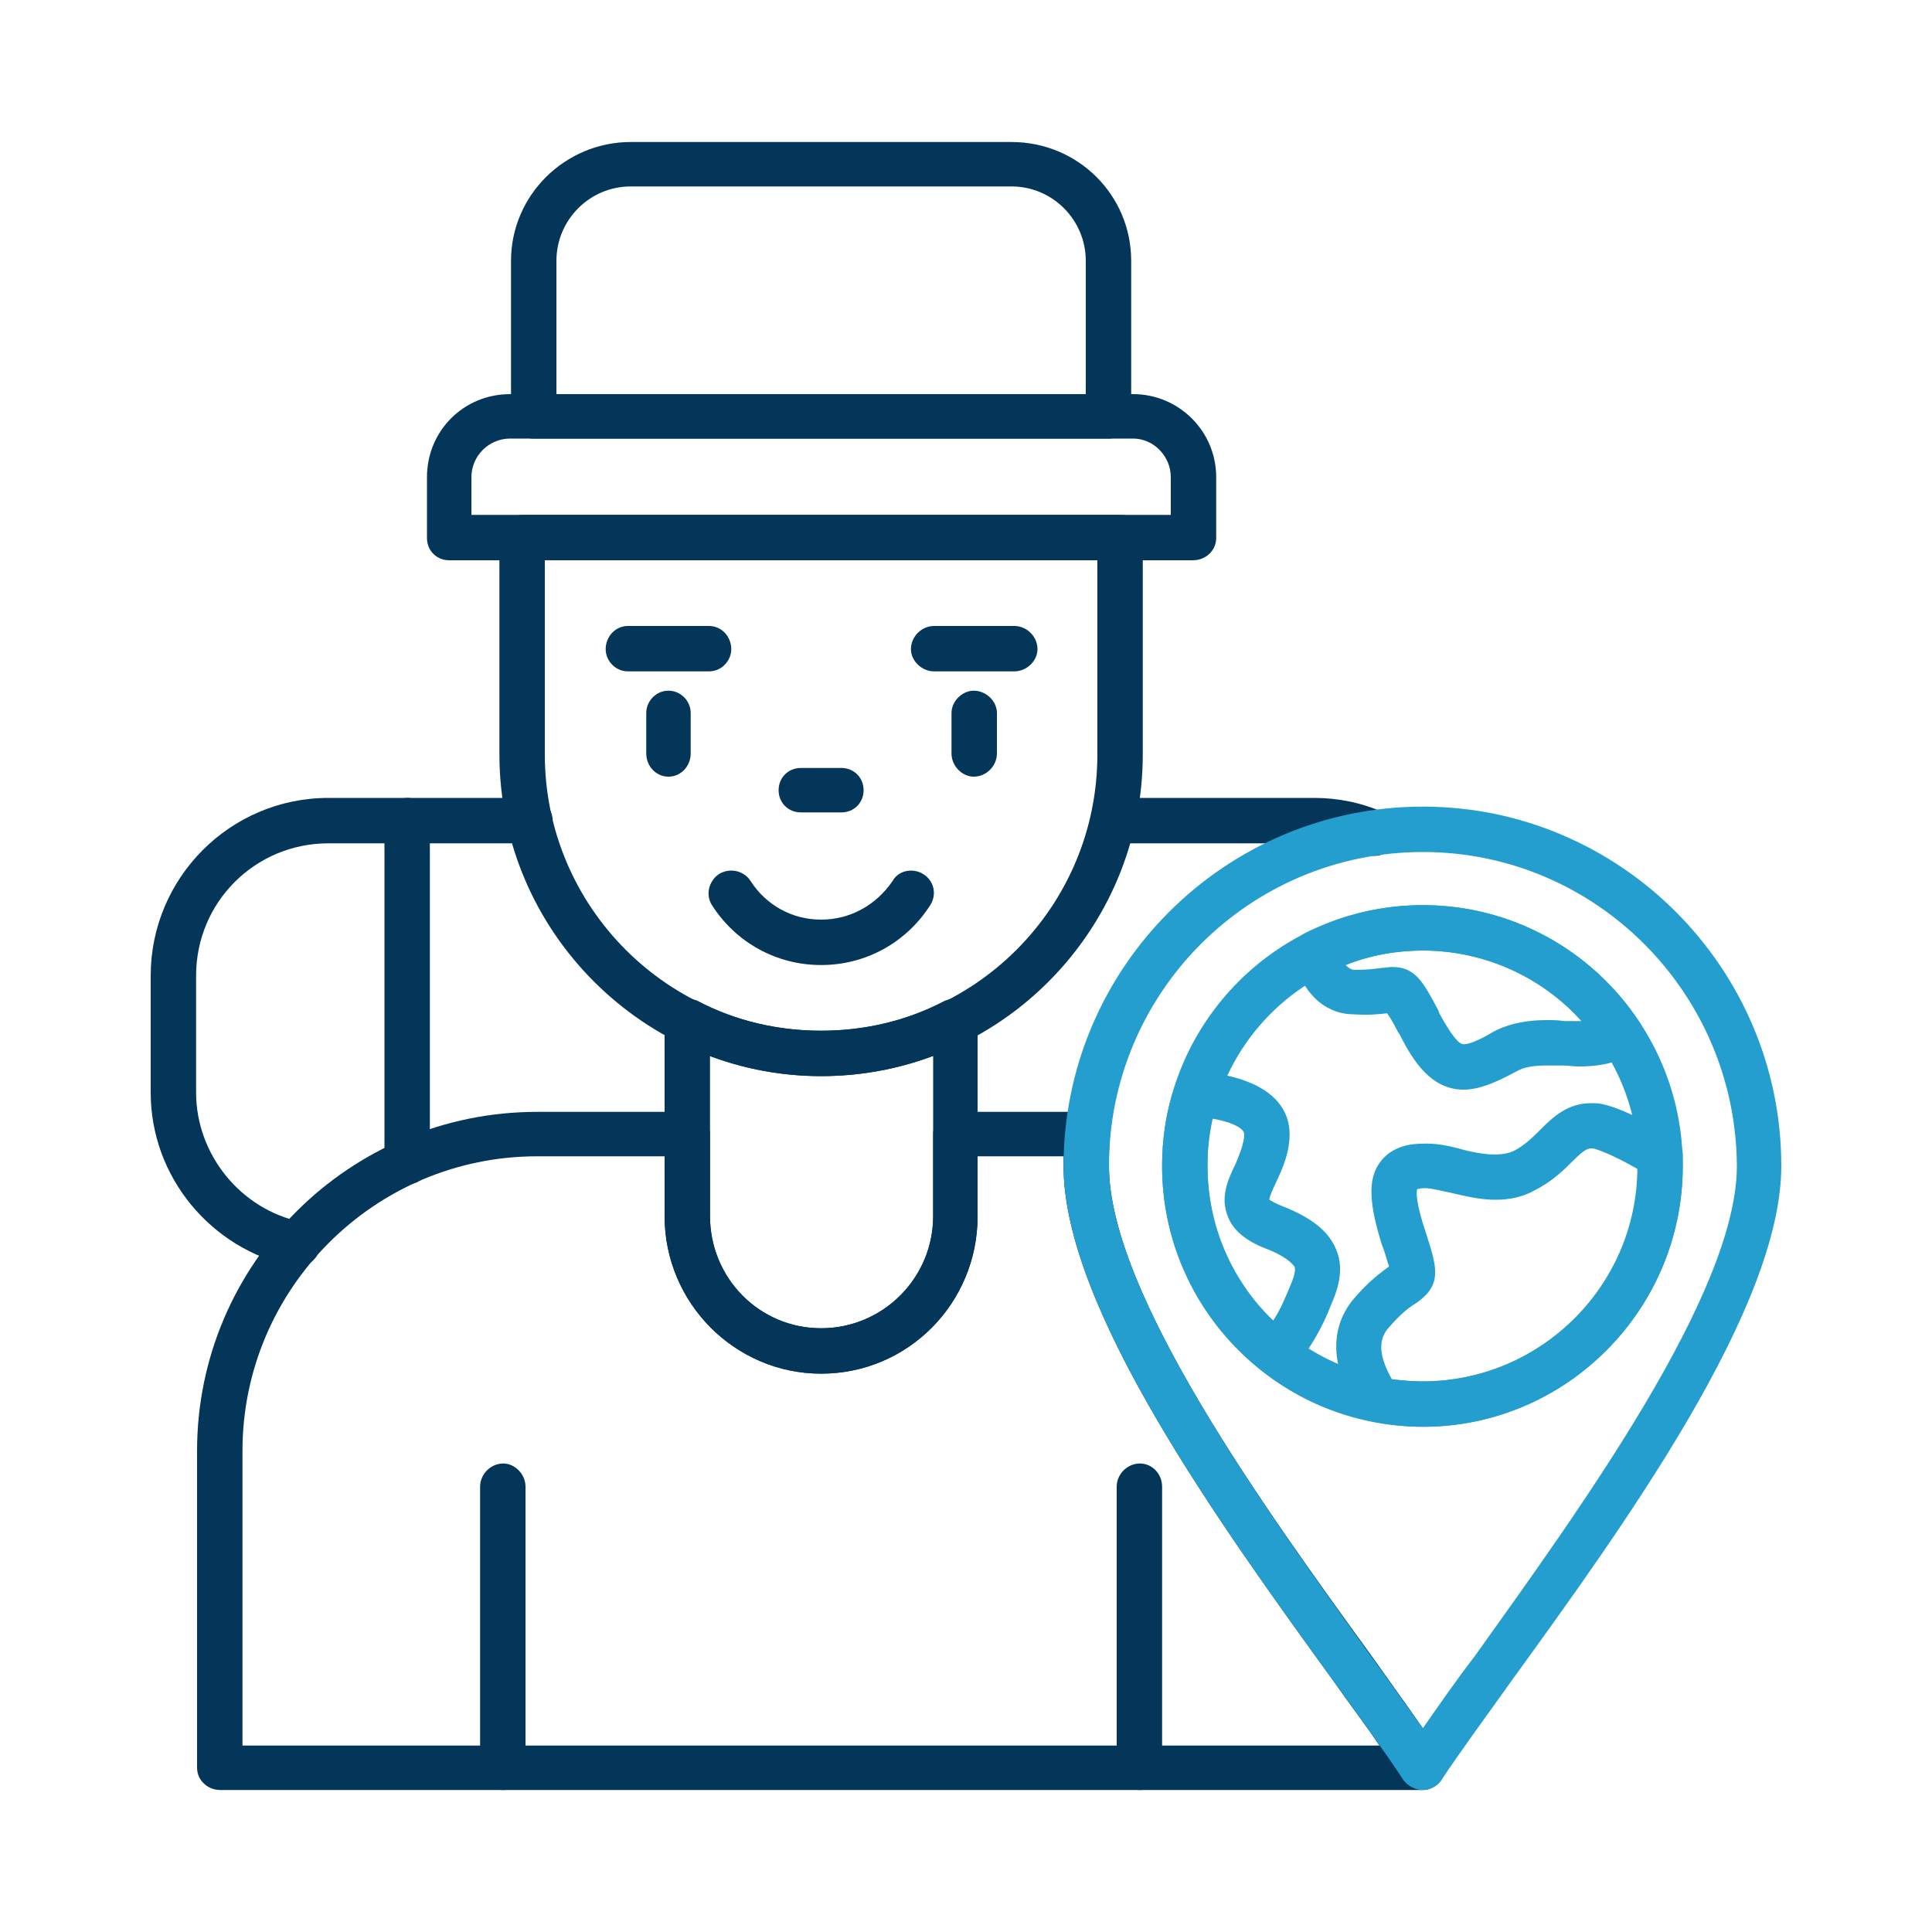 <?xml version="1.0" encoding="UTF-8"?>
<!DOCTYPE svg PUBLIC "-//W3C//DTD SVG 1.1//EN" "http://www.w3.org/Graphics/SVG/1.1/DTD/svg11.dtd">
<!-- Creator: CorelDRAW -->
<svg xmlns="http://www.w3.org/2000/svg" xml:space="preserve" width="2in" height="2in" version="1.1" style="shape-rendering:geometricPrecision; text-rendering:geometricPrecision; image-rendering:optimizeQuality; fill-rule:evenodd; clip-rule:evenodd"
viewBox="0 0 2000 2000"
 xmlns:xlink="http://www.w3.org/1999/xlink">
 <defs>
  <style type="text/css">
   <![CDATA[
    .fil0 {fill:#043659}
    .fil1 {fill:#249ECF}
   ]]>
  </style>
 </defs>
 <g id="Layer_x0020_1">
  <path class="fil0" d="M1473 1853l-1245 0c-13,0 -24,-10 -24,-23l0 -328c0,-194 158,-351 352,-351l155 0c13,0 24,10 24,23l0 85c0,64 51,116 115,116 64,0 116,-52 116,-116l0 -85c0,-13 10,-23 23,-23l137 0c6,0 13,2 17,7 5,5 7,12 6,18 -1,10 -1,21 -1,31 0,132 163,357 271,506 27,38 53,74 73,104 5,7 5,16 1,24 -4,7 -12,12 -20,12zm-1222 -46l1177 0c-14,-21 -31,-43 -47,-66 -118,-163 -280,-387 -280,-534 0,-3 0,-6 0,-10l-89 0 0 62c0,90 -72,163 -162,163 -89,0 -162,-73 -162,-163l0 -62 -132 0c-168,0 -305,137 -305,305l0 305z"/>
  <path class="fil0" d="M850 1422c-89,0 -162,-73 -162,-163l0 -202c0,-8 4,-15 11,-20 7,-4 16,-4 23,-1 40,21 83,31 128,31 45,0 88,-10 128,-31 8,-3 16,-3 23,1 7,5 11,12 11,20l0 202c0,90 -72,163 -162,163zm-115 -329l0 166c0,64 51,116 115,116 64,0 116,-52 116,-116l0 -166c-74,28 -158,28 -231,0z"/>
  <path class="fil0" d="M850 1114c-183,0 -333,-150 -333,-333l0 -224c0,-13 11,-24 24,-24l619 0c13,0 23,11 23,24l0 224c0,183 -149,333 -333,333zm-286 -534l0 201c0,158 128,286 286,286 158,0 286,-128 286,-286l0 -201 -572 0z"/>
  <path class="fil0" d="M308 1311c-2,0 -3,0 -5,0 -85,-18 -147,-93 -147,-180l0 -121c0,-101 82,-184 184,-184l208 0c13,0 24,10 24,23 0,13 -11,24 -24,24l-208 0c-76,0 -137,61 -137,137l0 121c0,64 46,121 109,134 13,3 21,15 19,28 -3,11 -12,18 -23,18zm1115 -425c-3,0 -6,-1 -9,-2 -17,-8 -35,-11 -53,-11l-209 0c-13,0 -23,-11 -23,-24 0,-13 10,-23 23,-23l209 0c24,0 49,5 71,15 12,5 18,19 13,30 -4,9 -13,15 -22,15z"/>
  <path class="fil0" d="M422 1226c-13,0 -24,-10 -24,-23l0 -354c0,-13 11,-23 24,-23 12,0 23,10 23,23l0 354c0,13 -11,23 -23,23z"/>
  <path class="fil0" d="M521 1853c-13,0 -24,-10 -24,-23l0 -291c0,-13 11,-24 24,-24 12,0 23,11 23,24l0 291c0,13 -11,23 -23,23z"/>
  <path class="fil0" d="M1180 1853c-13,0 -24,-10 -24,-23l0 -291c0,-13 11,-24 24,-24 13,0 23,11 23,24l0 291c0,13 -10,23 -23,23z"/>
  <path class="fil0" d="M1235 580l-770 0c-13,0 -23,-10 -23,-23l0 -63c0,-48 38,-86 86,-86l645 0c47,0 86,38 86,86l0 63c0,13 -11,23 -24,23zm-747 -47l724 0 0 -39c0,-22 -18,-40 -39,-40l-645 0c-22,0 -40,18 -40,40l0 39z"/>
  <path class="fil0" d="M1148 454l-596 0c-12,0 -23,-10 -23,-23l0 -161c0,-68 56,-123 124,-123l394 0c69,0 124,55 124,123l0 161c0,13 -10,23 -23,23zm-572 -46l548 0 0 -138c0,-42 -34,-77 -77,-77l-394 0c-43,0 -77,35 -77,77l0 138z"/>
  <path class="fil0" d="M734 695l-84 0c-13,0 -23,-11 -23,-23 0,-13 10,-24 23,-24l84 0c13,0 23,11 23,24 0,12 -10,23 -23,23z"/>
  <path class="fil0" d="M692 804c-13,0 -23,-11 -23,-24l0 -42c0,-12 10,-23 23,-23 13,0 23,11 23,23l0 42c0,13 -10,24 -23,24z"/>
  <path class="fil0" d="M1050 695l-83 0c-13,0 -24,-11 -24,-23 0,-13 11,-24 24,-24l83 0c13,0 24,11 24,24 0,12 -11,23 -24,23z"/>
  <path class="fil0" d="M1008 804c-12,0 -23,-11 -23,-24l0 -42c0,-12 11,-23 23,-23 13,0 24,11 24,23l0 42c0,13 -11,24 -24,24z"/>
  <path class="fil0" d="M871 841l-42 0c-13,0 -23,-10 -23,-23 0,-13 10,-23 23,-23l42 0c13,0 23,10 23,23 0,13 -10,23 -23,23z"/>
  <path class="fil0" d="M850 999c-46,0 -88,-23 -113,-62 -7,-11 -3,-25 7,-32 11,-7 26,-4 33,7 16,25 43,40 73,40 30,0 57,-15 74,-40 6,-11 21,-14 32,-7 11,7 14,21 7,32 -25,39 -67,62 -113,62z"/>
  <path class="fil1" d="M1473 1477c-149,0 -270,-121 -270,-270 0,-149 121,-270 270,-270 148,0 269,121 269,270 0,149 -121,270 -269,270zm0 -493c-123,0 -223,100 -223,223 0,123 100,223 223,223 122,0 223,-100 223,-223 0,-123 -101,-223 -223,-223z"/>
  <path class="fil1" d="M1473 1477c-17,0 -34,-2 -50,-5 -6,-1 -11,-5 -15,-10 -41,-60 -22,-99 -7,-117 16,-19 29,-28 37,-34 -2,-5 -4,-14 -7,-21 -14,-44 -15,-69 -3,-86 13,-19 36,-20 43,-20 14,-1 29,2 43,6 19,5 40,8 54,1 11,-6 19,-14 27,-22 13,-13 28,-27 52,-27 3,0 8,0 12,1 9,2 26,7 71,32 7,4 12,12 12,20 0,4 0,8 0,12 0,149 -121,270 -269,270zm-32 -49c11,1 21,2 32,2 122,0 221,-99 222,-220 -30,-17 -42,-20 -45,-21 -6,-1 -10,1 -22,13 -9,9 -21,21 -39,30 -12,7 -26,10 -41,10 -16,0 -32,-4 -45,-7 -11,-2 -20,-5 -28,-5l-1 0c-4,0 -6,1 -7,1 -1,4 -1,15 9,45 12,37 17,54 -10,73 -7,4 -16,11 -29,26 -11,13 -9,30 4,53z"/>
  <path class="fil1" d="M1321 1424c-5,0 -10,-1 -14,-5 -66,-51 -104,-129 -104,-212 0,-28 4,-56 13,-82 3,-10 13,-17 24,-16 83,7 95,44 95,65 0,20 -8,37 -14,50 -3,6 -7,15 -7,18l0 0c1,0 4,3 12,6 31,12 49,26 57,45 10,23 0,46 -6,60 -6,16 -20,44 -39,64 -5,5 -11,7 -17,7zm-66 -266c-4,16 -5,32 -5,49 0,61 24,119 68,160 8,-12 13,-25 16,-32 4,-9 8,-19 6,-24 -2,-2 -7,-10 -31,-19 -20,-8 -33,-19 -38,-33 -8,-19 0,-38 8,-54 4,-10 9,-21 9,-31 0,-5 -10,-12 -33,-16z"/>
  <path class="fil1" d="M1515 1128c-33,0 -52,-29 -66,-57l-2 -3c-4,-8 -8,-15 -11,-19 0,0 -1,0 -1,0 -8,1 -18,2 -34,1 -17,0 -47,-8 -62,-56 -3,-11 2,-23 12,-28 38,-19 79,-29 122,-29 90,0 174,45 224,121 3,5 5,11 3,17 -1,6 -4,12 -10,15 -18,12 -39,14 -56,14 -5,0 -11,-1 -17,-1 -5,0 -11,0 -16,0 -15,0 -24,2 -31,6 -24,13 -40,19 -55,19zm-74 -127c24,0 32,15 48,45l1 3c12,22 20,32 25,32 6,0 16,-4 31,-13 19,-10 39,-12 55,-12 6,0 12,0 18,1 6,0 12,0 18,0 -41,-46 -101,-73 -164,-73 -28,0 -55,5 -80,15 3,3 6,5 9,5 13,0 21,-1 28,-2 4,0 8,-1 11,-1z"/>
  <path class="fil1" d="M1473 1853l0 0c-8,0 -15,-4 -20,-10 -19,-29 -45,-65 -72,-102 -118,-163 -280,-387 -280,-534 0,-205 167,-372 372,-372 204,0 371,167 371,372 0,147 -162,371 -280,534 -27,38 -53,73 -72,102 -4,6 -12,10 -19,10zm0 -971c-180,0 -325,146 -325,325 0,132 163,357 271,507 19,26 37,52 54,75 16,-23 34,-49 54,-75 107,-150 271,-375 271,-507 -1,-179 -146,-325 -325,-325z"/>
 </g>
</svg>
